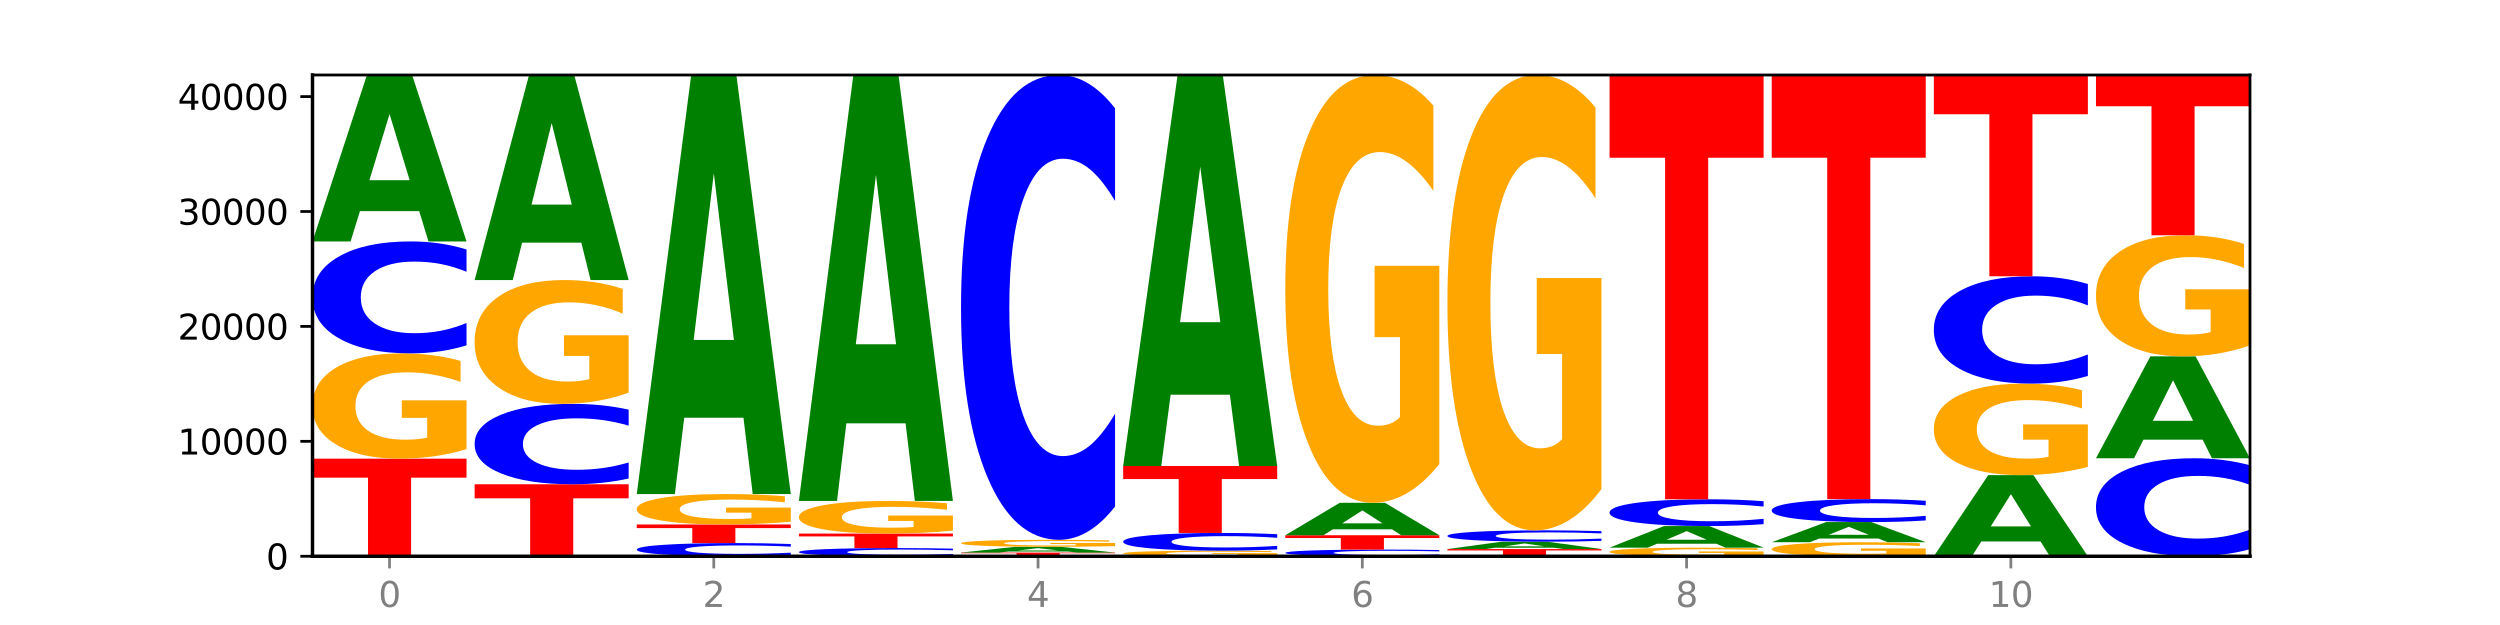 <?xml version="1.0" encoding="utf-8" standalone="no"?>
<!DOCTYPE svg PUBLIC "-//W3C//DTD SVG 1.1//EN"
  "http://www.w3.org/Graphics/SVG/1.1/DTD/svg11.dtd">
<svg xmlns:xlink="http://www.w3.org/1999/xlink" width="720pt" height="180pt" viewBox="0 0 720 180" xmlns="http://www.w3.org/2000/svg" version="1.1">
 <defs>
  <style type="text/css">*{stroke-linejoin: round; stroke-linecap: butt}</style>
 </defs>
 <g id="figure_1">
  <g id="patch_1">
   <path d="M 0 180 
L 720 180 
L 720 0 
L 0 0 
z
" style="fill: #ffffff"/>
  </g>
  <g id="axes_1">
   <g id="patch_2">
    <path d="M 90 160.2 
L 648 160.2 
L 648 21.6 
L 90 21.6 
z
" style="fill: #ffffff"/>
   </g>
   <g id="line2d_1">
    <path d="M 90 160.2 
L 648 160.2 
" clip-path="url(#p337c7a9e8e)" style="fill: none; stroke: #000000; stroke-width: 0.5; stroke-linecap: square"/>
   </g>
   <g id="patch_3">
    <path d="M 90 132.091 
L 134.36 132.091 
L 134.36 137.573 
L 118.401 137.573 
L 118.401 160.2 
L 105.99 160.2 
L 105.99 137.573 
L 90 137.573 
L 90 132.091 
z
" clip-path="url(#p337c7a9e8e)" style="fill: #ff0000"/>
   </g>
   <g id="patch_4">
    <path d="M 134.36 129.348 
Q 129.886 130.72 125.074 131.409 
Q 120.263 132.091 115.133 132.091 
Q 103.541 132.091 96.77 128.008 
Q 90 123.924 90 116.941 
Q 90 109.876 96.89 105.824 
Q 103.789 101.772 115.789 101.772 
Q 120.412 101.772 124.647 102.323 
Q 128.892 102.868 132.65 103.945 
L 132.65 109.989 
Q 128.773 108.605 124.935 107.922 
Q 121.098 107.233 117.24 107.233 
Q 110.102 107.233 106.235 109.751 
Q 102.367 112.263 102.367 116.941 
Q 102.367 121.576 106.096 124.106 
Q 109.824 126.63 116.684 126.63 
Q 118.553 126.63 120.153 126.486 
Q 121.754 126.336 123.026 126.023 
L 123.026 120.348 
L 115.719 120.348 
L 115.719 115.294 
L 134.36 115.294 
L 134.36 129.348 
z
" clip-path="url(#p337c7a9e8e)" style="fill: #ffa600"/>
   </g>
   <g id="patch_5">
    <path d="M 134.36 99.461 
Q 130.649 100.607 126.637 101.186 
Q 122.624 101.772 118.254 101.772 
Q 105.222 101.772 97.611 97.43 
Q 90 93.088 90 85.663 
Q 90 78.211 97.611 73.875 
Q 105.222 69.533 118.254 69.533 
Q 122.624 69.533 126.637 70.119 
Q 130.649 70.699 134.36 71.844 
L 134.36 78.27 
Q 130.616 76.752 126.983 76.046 
Q 123.351 75.34 119.339 75.34 
Q 112.141 75.34 108.017 78.091 
Q 103.904 80.834 103.904 85.663 
Q 103.904 90.471 108.017 93.221 
Q 112.141 95.965 119.339 95.965 
Q 123.351 95.965 126.983 95.259 
Q 130.616 94.546 134.36 93.028 
L 134.36 99.461 
z
" clip-path="url(#p337c7a9e8e)" style="fill: #0000ff"/>
   </g>
   <g id="patch_6">
    <path d="M 120.728 60.801 
L 103.668 60.801 
L 100.974 69.533 
L 90 69.533 
L 105.672 21.6 
L 118.687 21.6 
L 134.36 69.533 
L 123.395 69.533 
L 120.728 60.801 
z
M 106.389 51.905 
L 117.98 51.905 
L 112.194 32.839 
L 106.389 51.905 
z
" clip-path="url(#p337c7a9e8e)" style="fill: #008000"/>
   </g>
   <g id="patch_7">
    <path d="M 136.695 139.469 
L 181.054 139.469 
L 181.054 143.512 
L 165.095 143.512 
L 165.095 160.2 
L 152.685 160.2 
L 152.685 143.512 
L 136.695 143.512 
L 136.695 139.469 
z
" clip-path="url(#p337c7a9e8e)" style="fill: #ff0000"/>
   </g>
   <g id="patch_8">
    <path d="M 181.054 137.809 
Q 177.344 138.632 173.331 139.048 
Q 169.319 139.469 164.949 139.469 
Q 151.917 139.469 144.306 136.35 
Q 136.695 133.232 136.695 127.899 
Q 136.695 122.547 144.306 119.433 
Q 151.917 116.315 164.949 116.315 
Q 169.319 116.315 173.331 116.735 
Q 177.344 117.152 181.054 117.974 
L 181.054 122.59 
Q 177.31 121.499 173.678 120.992 
Q 170.045 120.485 166.033 120.485 
Q 158.835 120.485 154.711 122.461 
Q 150.598 124.431 150.598 127.899 
Q 150.598 131.352 154.711 133.327 
Q 158.835 135.298 166.033 135.298 
Q 170.045 135.298 173.678 134.791 
Q 177.31 134.279 181.054 133.189 
L 181.054 137.809 
z
" clip-path="url(#p337c7a9e8e)" style="fill: #0000ff"/>
   </g>
   <g id="patch_9">
    <path d="M 181.054 113.088 
Q 176.581 114.701 171.769 115.512 
Q 166.957 116.315 161.827 116.315 
Q 150.235 116.315 143.465 111.511 
Q 136.695 106.708 136.695 98.493 
Q 136.695 90.183 143.584 85.417 
Q 150.484 80.65 162.483 80.65 
Q 167.106 80.65 171.341 81.298 
Q 175.586 81.939 179.344 83.207 
L 179.344 90.316 
Q 175.467 88.688 171.63 87.885 
Q 167.792 87.074 163.935 87.074 
Q 156.797 87.074 152.929 90.036 
Q 149.062 92.99 149.062 98.493 
Q 149.062 103.945 152.79 106.921 
Q 156.518 109.89 163.378 109.89 
Q 165.247 109.89 166.848 109.721 
Q 168.448 109.544 169.721 109.176 
L 169.721 102.501 
L 162.414 102.501 
L 162.414 96.556 
L 181.054 96.556 
L 181.054 113.088 
z
" clip-path="url(#p337c7a9e8e)" style="fill: #ffa600"/>
   </g>
   <g id="patch_10">
    <path d="M 167.423 69.893 
L 150.363 69.893 
L 147.669 80.65 
L 136.695 80.65 
L 152.367 21.6 
L 165.382 21.6 
L 181.054 80.65 
L 170.089 80.65 
L 167.423 69.893 
z
M 153.083 58.933 
L 164.675 58.933 
L 158.888 35.445 
L 153.083 58.933 
z
" clip-path="url(#p337c7a9e8e)" style="fill: #008000"/>
   </g>
   <g id="patch_11">
    <path d="M 227.749 159.928 
Q 224.038 160.063 220.026 160.131 
Q 216.014 160.2 211.644 160.2 
Q 198.612 160.2 191 159.689 
Q 183.389 159.177 183.389 158.303 
Q 183.389 157.426 191 156.915 
Q 198.612 156.404 211.644 156.404 
Q 216.014 156.404 220.026 156.473 
Q 224.038 156.541 227.749 156.676 
L 227.749 157.433 
Q 224.005 157.254 220.372 157.171 
Q 216.74 157.088 212.728 157.088 
Q 205.53 157.088 201.406 157.412 
Q 197.293 157.735 197.293 158.303 
Q 197.293 158.869 201.406 159.193 
Q 205.53 159.516 212.728 159.516 
Q 216.74 159.516 220.372 159.433 
Q 224.005 159.349 227.749 159.17 
L 227.749 159.928 
z
" clip-path="url(#p337c7a9e8e)" style="fill: #0000ff"/>
   </g>
   <g id="patch_12">
    <path d="M 183.389 151.049 
L 227.749 151.049 
L 227.749 152.093 
L 211.79 152.093 
L 211.79 156.404 
L 199.379 156.404 
L 199.379 152.093 
L 183.389 152.093 
L 183.389 151.049 
z
" clip-path="url(#p337c7a9e8e)" style="fill: #ff0000"/>
   </g>
   <g id="patch_13">
    <path d="M 227.749 150.257 
Q 223.275 150.653 218.463 150.852 
Q 213.652 151.049 208.522 151.049 
Q 196.93 151.049 190.159 149.869 
Q 183.389 148.69 183.389 146.673 
Q 183.389 144.632 190.279 143.462 
Q 197.178 142.292 209.178 142.292 
Q 213.801 142.292 218.036 142.451 
Q 222.281 142.608 226.039 142.919 
L 226.039 144.665 
Q 222.162 144.265 218.324 144.068 
Q 214.487 143.869 210.629 143.869 
Q 203.491 143.869 199.624 144.596 
Q 195.757 145.322 195.757 146.673 
Q 195.757 148.012 199.485 148.742 
Q 203.213 149.471 210.073 149.471 
Q 211.942 149.471 213.542 149.43 
Q 215.143 149.386 216.415 149.296 
L 216.415 147.657 
L 209.108 147.657 
L 209.108 146.197 
L 227.749 146.197 
L 227.749 150.257 
z
" clip-path="url(#p337c7a9e8e)" style="fill: #ffa600"/>
   </g>
   <g id="patch_14">
    <path d="M 214.117 120.305 
L 197.057 120.305 
L 194.363 142.292 
L 183.389 142.292 
L 199.062 21.6 
L 212.077 21.6 
L 227.749 142.292 
L 216.784 142.292 
L 214.117 120.305 
z
M 199.778 97.905 
L 211.369 97.905 
L 205.583 49.898 
L 199.778 97.905 
z
" clip-path="url(#p337c7a9e8e)" style="fill: #008000"/>
   </g>
   <g id="patch_15">
    <path d="M 274.444 160.031 
Q 270.733 160.115 266.721 160.157 
Q 262.708 160.2 258.338 160.2 
Q 245.306 160.2 237.695 159.883 
Q 230.084 159.565 230.084 159.023 
Q 230.084 158.478 237.695 158.161 
Q 245.306 157.844 258.338 157.844 
Q 262.708 157.844 266.721 157.886 
Q 270.733 157.929 274.444 158.012 
L 274.444 158.482 
Q 270.699 158.371 267.067 158.32 
Q 263.435 158.268 259.422 158.268 
Q 252.224 158.268 248.1 158.469 
Q 243.987 158.67 243.987 159.023 
Q 243.987 159.374 248.1 159.575 
Q 252.224 159.776 259.422 159.776 
Q 263.435 159.776 267.067 159.724 
Q 270.699 159.672 274.444 159.561 
L 274.444 160.031 
z
" clip-path="url(#p337c7a9e8e)" style="fill: #0000ff"/>
   </g>
   <g id="patch_16">
    <path d="M 230.084 153.673 
L 274.444 153.673 
L 274.444 154.487 
L 258.484 154.487 
L 258.484 157.844 
L 246.074 157.844 
L 246.074 154.487 
L 230.084 154.487 
L 230.084 153.673 
z
" clip-path="url(#p337c7a9e8e)" style="fill: #ff0000"/>
   </g>
   <g id="patch_17">
    <path d="M 274.444 152.823 
Q 269.97 153.248 265.158 153.462 
Q 260.346 153.673 255.216 153.673 
Q 243.624 153.673 236.854 152.407 
Q 230.084 151.141 230.084 148.975 
Q 230.084 146.784 236.973 145.527 
Q 243.873 144.271 255.872 144.271 
Q 260.495 144.271 264.73 144.442 
Q 268.976 144.611 272.734 144.945 
L 272.734 146.819 
Q 268.856 146.39 265.019 146.178 
Q 261.181 145.965 257.324 145.965 
Q 250.186 145.965 246.318 146.745 
Q 242.451 147.524 242.451 148.975 
Q 242.451 150.412 246.179 151.197 
Q 249.907 151.98 256.767 151.98 
Q 258.636 151.98 260.237 151.935 
Q 261.837 151.888 263.11 151.791 
L 263.11 150.032 
L 255.803 150.032 
L 255.803 148.464 
L 274.444 148.464 
L 274.444 152.823 
z
" clip-path="url(#p337c7a9e8e)" style="fill: #ffa600"/>
   </g>
   <g id="patch_18">
    <path d="M 260.812 121.924 
L 243.752 121.924 
L 241.058 144.271 
L 230.084 144.271 
L 245.756 21.6 
L 258.771 21.6 
L 274.444 144.271 
L 263.478 144.271 
L 260.812 121.924 
z
M 246.473 99.157 
L 258.064 99.157 
L 252.277 50.362 
L 246.473 99.157 
z
" clip-path="url(#p337c7a9e8e)" style="fill: #008000"/>
   </g>
   <g id="patch_19">
    <path d="M 276.778 159.141 
L 321.138 159.141 
L 321.138 159.347 
L 305.179 159.347 
L 305.179 160.2 
L 292.768 160.2 
L 292.768 159.347 
L 276.778 159.347 
L 276.778 159.141 
z
" clip-path="url(#p337c7a9e8e)" style="fill: #ff0000"/>
   </g>
   <g id="patch_20">
    <path d="M 307.506 158.838 
L 290.446 158.838 
L 287.753 159.141 
L 276.778 159.141 
L 292.451 157.476 
L 305.466 157.476 
L 321.138 159.141 
L 310.173 159.141 
L 307.506 158.838 
z
M 293.167 158.529 
L 304.758 158.529 
L 298.972 157.867 
L 293.167 158.529 
z
" clip-path="url(#p337c7a9e8e)" style="fill: #008000"/>
   </g>
   <g id="patch_21">
    <path d="M 321.138 157.294 
Q 316.664 157.385 311.853 157.431 
Q 307.041 157.476 301.911 157.476 
Q 290.319 157.476 283.549 157.205 
Q 276.778 156.933 276.778 156.469 
Q 276.778 155.999 283.668 155.73 
Q 290.567 155.461 302.567 155.461 
Q 307.19 155.461 311.425 155.497 
Q 315.67 155.533 319.428 155.605 
L 319.428 156.007 
Q 315.551 155.915 311.713 155.869 
Q 307.876 155.824 304.018 155.824 
Q 296.88 155.824 293.013 155.991 
Q 289.146 156.158 289.146 156.469 
Q 289.146 156.777 292.874 156.945 
Q 296.602 157.113 303.462 157.113 
Q 305.331 157.113 306.931 157.104 
Q 308.532 157.094 309.805 157.073 
L 309.805 156.696 
L 302.497 156.696 
L 302.497 156.36 
L 321.138 156.36 
L 321.138 157.294 
z
" clip-path="url(#p337c7a9e8e)" style="fill: #ffa600"/>
   </g>
   <g id="patch_22">
    <path d="M 321.138 145.866 
Q 317.427 150.622 313.415 153.027 
Q 309.403 155.461 305.033 155.461 
Q 292.001 155.461 284.389 137.432 
Q 276.778 119.403 276.778 88.572 
Q 276.778 57.63 284.389 39.629 
Q 292.001 21.6 305.033 21.6 
Q 309.403 21.6 313.415 24.033 
Q 317.427 26.439 321.138 31.195 
L 321.138 57.879 
Q 317.394 51.574 313.762 48.643 
Q 310.129 45.712 306.117 45.712 
Q 298.919 45.712 294.795 57.132 
Q 290.682 68.524 290.682 88.572 
Q 290.682 108.536 294.795 119.956 
Q 298.919 131.349 306.117 131.349 
Q 310.129 131.349 313.762 128.418 
Q 317.394 125.459 321.138 119.154 
L 321.138 145.866 
z
" clip-path="url(#p337c7a9e8e)" style="fill: #0000ff"/>
   </g>
   <g id="patch_23">
    <path d="M 367.833 160.055 
Q 363.359 160.127 358.547 160.164 
Q 353.735 160.2 348.605 160.2 
Q 337.013 160.2 330.243 159.984 
Q 323.473 159.768 323.473 159.398 
Q 323.473 159.024 330.362 158.809 
Q 337.262 158.595 349.262 158.595 
Q 353.884 158.595 358.12 158.624 
Q 362.365 158.653 366.123 158.71 
L 366.123 159.03 
Q 362.245 158.957 358.408 158.92 
Q 354.57 158.884 350.713 158.884 
Q 343.575 158.884 339.708 159.017 
Q 335.84 159.15 335.84 159.398 
Q 335.84 159.643 339.568 159.777 
Q 343.297 159.911 350.156 159.911 
Q 352.025 159.911 353.626 159.903 
Q 355.227 159.895 356.499 159.879 
L 356.499 159.578 
L 349.192 159.578 
L 349.192 159.311 
L 367.833 159.311 
L 367.833 160.055 
z
" clip-path="url(#p337c7a9e8e)" style="fill: #ffa600"/>
   </g>
   <g id="patch_24">
    <path d="M 367.833 158.229 
Q 364.122 158.41 360.11 158.502 
Q 356.097 158.595 351.727 158.595 
Q 338.695 158.595 331.084 157.907 
Q 323.473 157.219 323.473 156.043 
Q 323.473 154.863 331.084 154.176 
Q 338.695 153.488 351.727 153.488 
Q 356.097 153.488 360.11 153.581 
Q 364.122 153.673 367.833 153.854 
L 367.833 154.872 
Q 364.088 154.632 360.456 154.52 
Q 356.824 154.408 352.811 154.408 
Q 345.614 154.408 341.489 154.844 
Q 337.376 155.278 337.376 156.043 
Q 337.376 156.805 341.489 157.24 
Q 345.614 157.675 352.811 157.675 
Q 356.824 157.675 360.456 157.563 
Q 364.088 157.45 367.833 157.21 
L 367.833 158.229 
z
" clip-path="url(#p337c7a9e8e)" style="fill: #0000ff"/>
   </g>
   <g id="patch_25">
    <path d="M 323.473 134.206 
L 367.833 134.206 
L 367.833 137.967 
L 351.873 137.967 
L 351.873 153.488 
L 339.463 153.488 
L 339.463 137.967 
L 323.473 137.967 
L 323.473 134.206 
z
" clip-path="url(#p337c7a9e8e)" style="fill: #ff0000"/>
   </g>
   <g id="patch_26">
    <path d="M 354.201 113.693 
L 337.141 113.693 
L 334.447 134.206 
L 323.473 134.206 
L 339.145 21.6 
L 352.16 21.6 
L 367.833 134.206 
L 356.867 134.206 
L 354.201 113.693 
z
M 339.862 92.793 
L 351.453 92.793 
L 345.666 48.002 
L 339.862 92.793 
z
" clip-path="url(#p337c7a9e8e)" style="fill: #008000"/>
   </g>
   <g id="patch_27">
    <path d="M 414.527 160.062 
Q 410.817 160.13 406.804 160.165 
Q 402.792 160.2 398.422 160.2 
Q 385.39 160.2 377.779 159.941 
Q 370.167 159.682 370.167 159.239 
Q 370.167 158.795 377.779 158.536 
Q 385.39 158.277 398.422 158.277 
Q 402.792 158.277 406.804 158.312 
Q 410.817 158.347 414.527 158.415 
L 414.527 158.798 
Q 410.783 158.708 407.151 158.666 
Q 403.518 158.623 399.506 158.623 
Q 392.308 158.623 388.184 158.788 
Q 384.071 158.951 384.071 159.239 
Q 384.071 159.526 388.184 159.69 
Q 392.308 159.854 399.506 159.854 
Q 403.518 159.854 407.151 159.812 
Q 410.783 159.769 414.527 159.678 
L 414.527 160.062 
z
" clip-path="url(#p337c7a9e8e)" style="fill: #0000ff"/>
   </g>
   <g id="patch_28">
    <path d="M 370.167 154.15 
L 414.527 154.15 
L 414.527 154.955 
L 398.568 154.955 
L 398.568 158.277 
L 386.158 158.277 
L 386.158 154.955 
L 370.167 154.955 
L 370.167 154.15 
z
" clip-path="url(#p337c7a9e8e)" style="fill: #ff0000"/>
   </g>
   <g id="patch_29">
    <path d="M 400.895 152.447 
L 383.835 152.447 
L 381.142 154.15 
L 370.167 154.15 
L 385.84 144.804 
L 398.855 144.804 
L 414.527 154.15 
L 403.562 154.15 
L 400.895 152.447 
z
M 386.556 150.713 
L 398.147 150.713 
L 392.361 146.995 
L 386.556 150.713 
z
" clip-path="url(#p337c7a9e8e)" style="fill: #008000"/>
   </g>
   <g id="patch_30">
    <path d="M 414.527 133.657 
Q 410.053 139.23 405.242 142.03 
Q 400.43 144.804 395.3 144.804 
Q 383.708 144.804 376.938 128.21 
Q 370.167 111.617 370.167 83.24 
Q 370.167 54.532 377.057 38.066 
Q 383.956 21.6 395.956 21.6 
Q 400.579 21.6 404.814 23.84 
Q 409.059 26.054 412.817 30.431 
L 412.817 54.99 
Q 408.94 49.366 405.102 46.592 
Q 401.265 43.792 397.408 43.792 
Q 390.269 43.792 386.402 54.023 
Q 382.535 64.229 382.535 83.24 
Q 382.535 102.073 386.263 112.355 
Q 389.991 122.611 396.851 122.611 
Q 398.72 122.611 400.321 122.026 
Q 401.921 121.415 403.194 120.143 
L 403.194 97.085 
L 395.887 97.085 
L 395.887 76.547 
L 414.527 76.547 
L 414.527 133.657 
z
" clip-path="url(#p337c7a9e8e)" style="fill: #ffa600"/>
   </g>
   <g id="patch_31">
    <path d="M 416.862 158.131 
L 461.222 158.131 
L 461.222 158.535 
L 445.263 158.535 
L 445.263 160.2 
L 432.852 160.2 
L 432.852 158.535 
L 416.862 158.535 
L 416.862 158.131 
z
" clip-path="url(#p337c7a9e8e)" style="fill: #ff0000"/>
   </g>
   <g id="patch_32">
    <path d="M 447.59 157.744 
L 430.53 157.744 
L 427.836 158.131 
L 416.862 158.131 
L 432.534 156.007 
L 445.549 156.007 
L 461.222 158.131 
L 450.257 158.131 
L 447.59 157.744 
z
M 433.251 157.35 
L 444.842 157.35 
L 439.055 156.505 
L 433.251 157.35 
z
" clip-path="url(#p337c7a9e8e)" style="fill: #008000"/>
   </g>
   <g id="patch_33">
    <path d="M 461.222 155.773 
Q 457.511 155.889 453.499 155.947 
Q 449.486 156.007 445.116 156.007 
Q 432.084 156.007 424.473 155.567 
Q 416.862 155.127 416.862 154.374 
Q 416.862 153.619 424.473 153.18 
Q 432.084 152.74 445.116 152.74 
Q 449.486 152.74 453.499 152.8 
Q 457.511 152.858 461.222 152.974 
L 461.222 153.625 
Q 457.478 153.472 453.845 153.4 
Q 450.213 153.329 446.2 153.329 
Q 439.003 153.329 434.879 153.607 
Q 430.766 153.885 430.766 154.374 
Q 430.766 154.862 434.879 155.14 
Q 439.003 155.418 446.2 155.418 
Q 450.213 155.418 453.845 155.347 
Q 457.478 155.275 461.222 155.121 
L 461.222 155.773 
z
" clip-path="url(#p337c7a9e8e)" style="fill: #0000ff"/>
   </g>
   <g id="patch_34">
    <path d="M 461.222 140.875 
Q 456.748 146.808 451.936 149.787 
Q 447.124 152.74 441.995 152.74 
Q 430.403 152.74 423.632 135.078 
Q 416.862 117.415 416.862 87.211 
Q 416.862 56.654 423.752 39.127 
Q 430.651 21.6 442.651 21.6 
Q 447.274 21.6 451.509 23.984 
Q 455.754 26.341 459.512 31 
L 459.512 57.141 
Q 455.635 51.155 451.797 48.202 
Q 447.96 45.222 444.102 45.222 
Q 436.964 45.222 433.097 56.112 
Q 429.229 66.975 429.229 87.211 
Q 429.229 107.257 432.958 118.201 
Q 436.686 129.118 443.545 129.118 
Q 445.414 129.118 447.015 128.495 
Q 448.616 127.845 449.888 126.49 
L 449.888 101.947 
L 442.581 101.947 
L 442.581 80.086 
L 461.222 80.086 
L 461.222 140.875 
z
" clip-path="url(#p337c7a9e8e)" style="fill: #ffa600"/>
   </g>
   <g id="patch_35">
    <path d="M 507.916 159.976 
Q 503.443 160.088 498.631 160.144 
Q 493.819 160.2 488.689 160.2 
Q 477.097 160.2 470.327 159.867 
Q 463.556 159.533 463.556 158.963 
Q 463.556 158.386 470.446 158.055 
Q 477.346 157.724 489.345 157.724 
Q 493.968 157.724 498.203 157.769 
Q 502.448 157.814 506.206 157.902 
L 506.206 158.395 
Q 502.329 158.282 498.492 158.227 
Q 494.654 158.17 490.797 158.17 
Q 483.659 158.17 479.791 158.376 
Q 475.924 158.581 475.924 158.963 
Q 475.924 159.341 479.652 159.548 
Q 483.38 159.754 490.24 159.754 
Q 492.109 159.754 493.71 159.742 
Q 495.31 159.73 496.583 159.704 
L 496.583 159.241 
L 489.276 159.241 
L 489.276 158.828 
L 507.916 158.828 
L 507.916 159.976 
z
" clip-path="url(#p337c7a9e8e)" style="fill: #ffa600"/>
   </g>
   <g id="patch_36">
    <path d="M 494.285 156.592 
L 477.225 156.592 
L 474.531 157.724 
L 463.556 157.724 
L 479.229 151.509 
L 492.244 151.509 
L 507.916 157.724 
L 496.951 157.724 
L 494.285 156.592 
z
M 479.945 155.439 
L 491.536 155.439 
L 485.75 152.966 
L 479.945 155.439 
z
" clip-path="url(#p337c7a9e8e)" style="fill: #008000"/>
   </g>
   <g id="patch_37">
    <path d="M 507.916 150.956 
Q 504.206 151.23 500.193 151.369 
Q 496.181 151.509 491.811 151.509 
Q 478.779 151.509 471.168 150.47 
Q 463.556 149.431 463.556 147.654 
Q 463.556 145.871 471.168 144.833 
Q 478.779 143.794 491.811 143.794 
Q 496.181 143.794 500.193 143.934 
Q 504.206 144.073 507.916 144.347 
L 507.916 145.885 
Q 504.172 145.522 500.54 145.353 
Q 496.907 145.184 492.895 145.184 
Q 485.697 145.184 481.573 145.842 
Q 477.46 146.499 477.46 147.654 
Q 477.46 148.805 481.573 149.463 
Q 485.697 150.119 492.895 150.119 
Q 496.907 150.119 500.54 149.95 
Q 504.172 149.78 507.916 149.417 
L 507.916 150.956 
z
" clip-path="url(#p337c7a9e8e)" style="fill: #0000ff"/>
   </g>
   <g id="patch_38">
    <path d="M 463.556 21.6 
L 507.916 21.6 
L 507.916 45.431 
L 491.957 45.431 
L 491.957 143.794 
L 479.547 143.794 
L 479.547 45.431 
L 463.556 45.431 
L 463.556 21.6 
z
" clip-path="url(#p337c7a9e8e)" style="fill: #ff0000"/>
   </g>
   <g id="patch_39">
    <path d="M 554.611 159.835 
Q 550.137 160.017 545.325 160.109 
Q 540.514 160.2 535.384 160.2 
Q 523.792 160.2 517.021 159.656 
Q 510.251 159.112 510.251 158.182 
Q 510.251 157.242 517.141 156.702 
Q 524.04 156.162 536.04 156.162 
Q 540.663 156.162 544.898 156.236 
Q 549.143 156.308 552.901 156.452 
L 552.901 157.257 
Q 549.024 157.072 545.186 156.981 
Q 541.349 156.89 537.491 156.89 
Q 530.353 156.89 526.486 157.225 
Q 522.619 157.559 522.619 158.182 
Q 522.619 158.8 526.347 159.137 
Q 530.075 159.473 536.935 159.473 
Q 538.804 159.473 540.404 159.454 
Q 542.005 159.433 543.277 159.392 
L 543.277 158.636 
L 535.97 158.636 
L 535.97 157.963 
L 554.611 157.963 
L 554.611 159.835 
z
" clip-path="url(#p337c7a9e8e)" style="fill: #ffa600"/>
   </g>
   <g id="patch_40">
    <path d="M 540.979 155.106 
L 523.919 155.106 
L 521.225 156.162 
L 510.251 156.162 
L 525.923 150.364 
L 538.938 150.364 
L 554.611 156.162 
L 543.646 156.162 
L 540.979 155.106 
z
M 526.64 154.03 
L 538.231 154.03 
L 532.445 151.723 
L 526.64 154.03 
z
" clip-path="url(#p337c7a9e8e)" style="fill: #008000"/>
   </g>
   <g id="patch_41">
    <path d="M 554.611 149.889 
Q 550.9 150.125 546.888 150.244 
Q 542.875 150.364 538.505 150.364 
Q 525.474 150.364 517.862 149.472 
Q 510.251 148.581 510.251 147.056 
Q 510.251 145.526 517.862 144.636 
Q 525.474 143.745 538.505 143.745 
Q 542.875 143.745 546.888 143.865 
Q 550.9 143.984 554.611 144.219 
L 554.611 145.539 
Q 550.867 145.227 547.234 145.082 
Q 543.602 144.937 539.59 144.937 
Q 532.392 144.937 528.268 145.502 
Q 524.155 146.065 524.155 147.056 
Q 524.155 148.043 528.268 148.608 
Q 532.392 149.172 539.59 149.172 
Q 543.602 149.172 547.234 149.027 
Q 550.867 148.88 554.611 148.569 
L 554.611 149.889 
z
" clip-path="url(#p337c7a9e8e)" style="fill: #0000ff"/>
   </g>
   <g id="patch_42">
    <path d="M 510.251 21.6 
L 554.611 21.6 
L 554.611 45.422 
L 538.652 45.422 
L 538.652 143.745 
L 526.241 143.745 
L 526.241 45.422 
L 510.251 45.422 
L 510.251 21.6 
z
" clip-path="url(#p337c7a9e8e)" style="fill: #ff0000"/>
   </g>
   <g id="patch_43">
    <path d="M 587.674 155.943 
L 570.614 155.943 
L 567.92 160.2 
L 556.946 160.2 
L 572.618 136.831 
L 585.633 136.831 
L 601.305 160.2 
L 590.34 160.2 
L 587.674 155.943 
z
M 573.335 151.606 
L 584.926 151.606 
L 579.139 142.31 
L 573.335 151.606 
z
" clip-path="url(#p337c7a9e8e)" style="fill: #008000"/>
   </g>
   <g id="patch_44">
    <path d="M 601.305 134.447 
Q 596.832 135.639 592.02 136.238 
Q 587.208 136.831 582.078 136.831 
Q 570.486 136.831 563.716 133.282 
Q 556.946 129.734 556.946 123.665 
Q 556.946 117.526 563.835 114.004 
Q 570.735 110.483 582.734 110.483 
Q 587.357 110.483 591.592 110.962 
Q 595.838 111.435 599.595 112.372 
L 599.595 117.624 
Q 595.718 116.421 591.881 115.828 
Q 588.043 115.229 584.186 115.229 
Q 577.048 115.229 573.18 117.417 
Q 569.313 119.599 569.313 123.665 
Q 569.313 127.693 573.041 129.891 
Q 576.769 132.085 583.629 132.085 
Q 585.498 132.085 587.099 131.96 
Q 588.699 131.829 589.972 131.557 
L 589.972 126.626 
L 582.665 126.626 
L 582.665 122.234 
L 601.305 122.234 
L 601.305 134.447 
z
" clip-path="url(#p337c7a9e8e)" style="fill: #ffa600"/>
   </g>
   <g id="patch_45">
    <path d="M 601.305 108.267 
Q 597.595 109.365 593.582 109.921 
Q 589.57 110.483 585.2 110.483 
Q 572.168 110.483 564.557 106.319 
Q 556.946 102.156 556.946 95.035 
Q 556.946 87.889 564.557 83.732 
Q 572.168 79.568 585.2 79.568 
Q 589.57 79.568 593.582 80.13 
Q 597.595 80.685 601.305 81.784 
L 601.305 87.946 
Q 597.561 86.49 593.929 85.813 
Q 590.297 85.137 586.284 85.137 
Q 579.086 85.137 574.962 87.774 
Q 570.849 90.405 570.849 95.035 
Q 570.849 99.646 574.962 102.283 
Q 579.086 104.914 586.284 104.914 
Q 590.297 104.914 593.929 104.237 
Q 597.561 103.554 601.305 102.098 
L 601.305 108.267 
z
" clip-path="url(#p337c7a9e8e)" style="fill: #0000ff"/>
   </g>
   <g id="patch_46">
    <path d="M 556.946 21.6 
L 601.305 21.6 
L 601.305 32.905 
L 585.346 32.905 
L 585.346 79.568 
L 572.936 79.568 
L 572.936 32.905 
L 556.946 32.905 
L 556.946 21.6 
z
" clip-path="url(#p337c7a9e8e)" style="fill: #ff0000"/>
   </g>
   <g id="patch_47">
    <path d="M 648 158.177 
Q 644.289 159.18 640.277 159.687 
Q 636.265 160.2 631.895 160.2 
Q 618.863 160.2 611.251 156.399 
Q 603.64 152.597 603.64 146.097 
Q 603.64 139.572 611.251 135.777 
Q 618.863 131.976 631.895 131.976 
Q 636.265 131.976 640.277 132.489 
Q 644.289 132.996 648 133.999 
L 648 139.625 
Q 644.256 138.296 640.623 137.678 
Q 636.991 137.06 632.979 137.06 
Q 625.781 137.06 621.657 139.468 
Q 617.544 141.87 617.544 146.097 
Q 617.544 150.306 621.657 152.714 
Q 625.781 155.116 632.979 155.116 
Q 636.991 155.116 640.623 154.498 
Q 644.256 153.874 648 152.545 
L 648 158.177 
z
" clip-path="url(#p337c7a9e8e)" style="fill: #0000ff"/>
   </g>
   <g id="patch_48">
    <path d="M 634.368 126.629 
L 617.308 126.629 
L 614.614 131.976 
L 603.64 131.976 
L 619.313 102.626 
L 632.328 102.626 
L 648 131.976 
L 637.035 131.976 
L 634.368 126.629 
z
M 620.029 121.182 
L 631.62 121.182 
L 625.834 109.507 
L 620.029 121.182 
z
" clip-path="url(#p337c7a9e8e)" style="fill: #008000"/>
   </g>
   <g id="patch_49">
    <path d="M 648 99.471 
Q 643.526 101.048 638.714 101.841 
Q 633.903 102.626 628.773 102.626 
Q 617.181 102.626 610.41 97.93 
Q 603.64 93.233 603.64 85.202 
Q 603.64 77.077 610.53 72.416 
Q 617.429 67.756 629.429 67.756 
Q 634.052 67.756 638.287 68.39 
Q 642.532 69.016 646.29 70.255 
L 646.29 77.206 
Q 642.413 75.614 638.575 74.829 
Q 634.738 74.037 630.88 74.037 
Q 623.742 74.037 619.875 76.933 
Q 616.008 79.821 616.008 85.202 
Q 616.008 90.532 619.736 93.442 
Q 623.464 96.345 630.324 96.345 
Q 632.193 96.345 633.793 96.179 
Q 635.394 96.006 636.666 95.646 
L 636.666 89.12 
L 629.359 89.12 
L 629.359 83.307 
L 648 83.307 
L 648 99.471 
z
" clip-path="url(#p337c7a9e8e)" style="fill: #ffa600"/>
   </g>
   <g id="patch_50">
    <path d="M 603.64 21.6 
L 648 21.6 
L 648 30.602 
L 632.041 30.602 
L 632.041 67.756 
L 619.63 67.756 
L 619.63 30.602 
L 603.64 30.602 
L 603.64 21.6 
z
" clip-path="url(#p337c7a9e8e)" style="fill: #ff0000"/>
   </g>
   <g id="matplotlib.axis_1">
    <g id="xtick_1">
     <g id="line2d_2">
      <defs>
       <path id="m9fca8a0006" d="M 0 0 
L 0 3.5 
" style="stroke: #808080; stroke-width: 0.8"/>
      </defs>
      <g>
       <use xlink:href="#m9fca8a0006" x="112.18" y="160.2" style="fill: #808080; stroke: #808080; stroke-width: 0.8"/>
      </g>
     </g>
     <g id="text_1">
      <!-- 0 -->
      <g style="fill: #808080" transform="translate(108.999 174.798) scale(0.1 -0.1)">
       <defs>
        <path id="DejaVuSans-30" d="M 2034 4250 
Q 1547 4250 1301 3770 
Q 1056 3291 1056 2328 
Q 1056 1369 1301 889 
Q 1547 409 2034 409 
Q 2525 409 2770 889 
Q 3016 1369 3016 2328 
Q 3016 3291 2770 3770 
Q 2525 4250 2034 4250 
z
M 2034 4750 
Q 2819 4750 3233 4129 
Q 3647 3509 3647 2328 
Q 3647 1150 3233 529 
Q 2819 -91 2034 -91 
Q 1250 -91 836 529 
Q 422 1150 422 2328 
Q 422 3509 836 4129 
Q 1250 4750 2034 4750 
z
" transform="scale(0.016)"/>
       </defs>
       <use xlink:href="#DejaVuSans-30"/>
      </g>
     </g>
    </g>
    <g id="xtick_2">
     <g id="line2d_3">
      <g>
       <use xlink:href="#m9fca8a0006" x="205.569" y="160.2" style="fill: #808080; stroke: #808080; stroke-width: 0.8"/>
      </g>
     </g>
     <g id="text_2">
      <!-- 2 -->
      <g style="fill: #808080" transform="translate(202.388 174.798) scale(0.1 -0.1)">
       <defs>
        <path id="DejaVuSans-32" d="M 1228 531 
L 3431 531 
L 3431 0 
L 469 0 
L 469 531 
Q 828 903 1448 1529 
Q 2069 2156 2228 2338 
Q 2531 2678 2651 2914 
Q 2772 3150 2772 3378 
Q 2772 3750 2511 3984 
Q 2250 4219 1831 4219 
Q 1534 4219 1204 4116 
Q 875 4013 500 3803 
L 500 4441 
Q 881 4594 1212 4672 
Q 1544 4750 1819 4750 
Q 2544 4750 2975 4387 
Q 3406 4025 3406 3419 
Q 3406 3131 3298 2873 
Q 3191 2616 2906 2266 
Q 2828 2175 2409 1742 
Q 1991 1309 1228 531 
z
" transform="scale(0.016)"/>
       </defs>
       <use xlink:href="#DejaVuSans-32"/>
      </g>
     </g>
    </g>
    <g id="xtick_3">
     <g id="line2d_4">
      <g>
       <use xlink:href="#m9fca8a0006" x="298.958" y="160.2" style="fill: #808080; stroke: #808080; stroke-width: 0.8"/>
      </g>
     </g>
     <g id="text_3">
      <!-- 4 -->
      <g style="fill: #808080" transform="translate(295.777 174.798) scale(0.1 -0.1)">
       <defs>
        <path id="DejaVuSans-34" d="M 2419 4116 
L 825 1625 
L 2419 1625 
L 2419 4116 
z
M 2253 4666 
L 3047 4666 
L 3047 1625 
L 3713 1625 
L 3713 1100 
L 3047 1100 
L 3047 0 
L 2419 0 
L 2419 1100 
L 313 1100 
L 313 1709 
L 2253 4666 
z
" transform="scale(0.016)"/>
       </defs>
       <use xlink:href="#DejaVuSans-34"/>
      </g>
     </g>
    </g>
    <g id="xtick_4">
     <g id="line2d_5">
      <g>
       <use xlink:href="#m9fca8a0006" x="392.347" y="160.2" style="fill: #808080; stroke: #808080; stroke-width: 0.8"/>
      </g>
     </g>
     <g id="text_4">
      <!-- 6 -->
      <g style="fill: #808080" transform="translate(389.166 174.798) scale(0.1 -0.1)">
       <defs>
        <path id="DejaVuSans-36" d="M 2113 2584 
Q 1688 2584 1439 2293 
Q 1191 2003 1191 1497 
Q 1191 994 1439 701 
Q 1688 409 2113 409 
Q 2538 409 2786 701 
Q 3034 994 3034 1497 
Q 3034 2003 2786 2293 
Q 2538 2584 2113 2584 
z
M 3366 4563 
L 3366 3988 
Q 3128 4100 2886 4159 
Q 2644 4219 2406 4219 
Q 1781 4219 1451 3797 
Q 1122 3375 1075 2522 
Q 1259 2794 1537 2939 
Q 1816 3084 2150 3084 
Q 2853 3084 3261 2657 
Q 3669 2231 3669 1497 
Q 3669 778 3244 343 
Q 2819 -91 2113 -91 
Q 1303 -91 875 529 
Q 447 1150 447 2328 
Q 447 3434 972 4092 
Q 1497 4750 2381 4750 
Q 2619 4750 2861 4703 
Q 3103 4656 3366 4563 
z
" transform="scale(0.016)"/>
       </defs>
       <use xlink:href="#DejaVuSans-36"/>
      </g>
     </g>
    </g>
    <g id="xtick_5">
     <g id="line2d_6">
      <g>
       <use xlink:href="#m9fca8a0006" x="485.736" y="160.2" style="fill: #808080; stroke: #808080; stroke-width: 0.8"/>
      </g>
     </g>
     <g id="text_5">
      <!-- 8 -->
      <g style="fill: #808080" transform="translate(482.555 174.798) scale(0.1 -0.1)">
       <defs>
        <path id="DejaVuSans-38" d="M 2034 2216 
Q 1584 2216 1326 1975 
Q 1069 1734 1069 1313 
Q 1069 891 1326 650 
Q 1584 409 2034 409 
Q 2484 409 2743 651 
Q 3003 894 3003 1313 
Q 3003 1734 2745 1975 
Q 2488 2216 2034 2216 
z
M 1403 2484 
Q 997 2584 770 2862 
Q 544 3141 544 3541 
Q 544 4100 942 4425 
Q 1341 4750 2034 4750 
Q 2731 4750 3128 4425 
Q 3525 4100 3525 3541 
Q 3525 3141 3298 2862 
Q 3072 2584 2669 2484 
Q 3125 2378 3379 2068 
Q 3634 1759 3634 1313 
Q 3634 634 3220 271 
Q 2806 -91 2034 -91 
Q 1263 -91 848 271 
Q 434 634 434 1313 
Q 434 1759 690 2068 
Q 947 2378 1403 2484 
z
M 1172 3481 
Q 1172 3119 1398 2916 
Q 1625 2713 2034 2713 
Q 2441 2713 2670 2916 
Q 2900 3119 2900 3481 
Q 2900 3844 2670 4047 
Q 2441 4250 2034 4250 
Q 1625 4250 1398 4047 
Q 1172 3844 1172 3481 
z
" transform="scale(0.016)"/>
       </defs>
       <use xlink:href="#DejaVuSans-38"/>
      </g>
     </g>
    </g>
    <g id="xtick_6">
     <g id="line2d_7">
      <g>
       <use xlink:href="#m9fca8a0006" x="579.126" y="160.2" style="fill: #808080; stroke: #808080; stroke-width: 0.8"/>
      </g>
     </g>
     <g id="text_6">
      <!-- 10 -->
      <g style="fill: #808080" transform="translate(572.763 174.798) scale(0.1 -0.1)">
       <defs>
        <path id="DejaVuSans-31" d="M 794 531 
L 1825 531 
L 1825 4091 
L 703 3866 
L 703 4441 
L 1819 4666 
L 2450 4666 
L 2450 531 
L 3481 531 
L 3481 0 
L 794 0 
L 794 531 
z
" transform="scale(0.016)"/>
       </defs>
       <use xlink:href="#DejaVuSans-31"/>
       <use xlink:href="#DejaVuSans-30" x="63.623"/>
      </g>
     </g>
    </g>
   </g>
   <g id="matplotlib.axis_2">
    <g id="ytick_1">
     <g id="line2d_8">
      <defs>
       <path id="m55bd34831a" d="M 0 0 
L -3.5 0 
" style="stroke: #000000; stroke-width: 0.8"/>
      </defs>
      <g>
       <use xlink:href="#m55bd34831a" x="90" y="160.2" style="stroke: #000000; stroke-width: 0.8"/>
      </g>
     </g>
     <g id="text_7">
      <!-- 0 -->
      <g transform="translate(76.638 163.999) scale(0.1 -0.1)">
       <use xlink:href="#DejaVuSans-30"/>
      </g>
     </g>
    </g>
    <g id="ytick_2">
     <g id="line2d_9">
      <g>
       <use xlink:href="#m55bd34831a" x="90" y="127.104" style="stroke: #000000; stroke-width: 0.8"/>
      </g>
     </g>
     <g id="text_8">
      <!-- 10000 -->
      <g transform="translate(51.188 130.903) scale(0.1 -0.1)">
       <use xlink:href="#DejaVuSans-31"/>
       <use xlink:href="#DejaVuSans-30" x="63.623"/>
       <use xlink:href="#DejaVuSans-30" x="127.246"/>
       <use xlink:href="#DejaVuSans-30" x="190.869"/>
       <use xlink:href="#DejaVuSans-30" x="254.492"/>
      </g>
     </g>
    </g>
    <g id="ytick_3">
     <g id="line2d_10">
      <g>
       <use xlink:href="#m55bd34831a" x="90" y="94.008" style="stroke: #000000; stroke-width: 0.8"/>
      </g>
     </g>
     <g id="text_9">
      <!-- 20000 -->
      <g transform="translate(51.188 97.807) scale(0.1 -0.1)">
       <use xlink:href="#DejaVuSans-32"/>
       <use xlink:href="#DejaVuSans-30" x="63.623"/>
       <use xlink:href="#DejaVuSans-30" x="127.246"/>
       <use xlink:href="#DejaVuSans-30" x="190.869"/>
       <use xlink:href="#DejaVuSans-30" x="254.492"/>
      </g>
     </g>
    </g>
    <g id="ytick_4">
     <g id="line2d_11">
      <g>
       <use xlink:href="#m55bd34831a" x="90" y="60.912" style="stroke: #000000; stroke-width: 0.8"/>
      </g>
     </g>
     <g id="text_10">
      <!-- 30000 -->
      <g transform="translate(51.188 64.711) scale(0.1 -0.1)">
       <defs>
        <path id="DejaVuSans-33" d="M 2597 2516 
Q 3050 2419 3304 2112 
Q 3559 1806 3559 1356 
Q 3559 666 3084 287 
Q 2609 -91 1734 -91 
Q 1441 -91 1130 -33 
Q 819 25 488 141 
L 488 750 
Q 750 597 1062 519 
Q 1375 441 1716 441 
Q 2309 441 2620 675 
Q 2931 909 2931 1356 
Q 2931 1769 2642 2001 
Q 2353 2234 1838 2234 
L 1294 2234 
L 1294 2753 
L 1863 2753 
Q 2328 2753 2575 2939 
Q 2822 3125 2822 3475 
Q 2822 3834 2567 4026 
Q 2313 4219 1838 4219 
Q 1578 4219 1281 4162 
Q 984 4106 628 3988 
L 628 4550 
Q 988 4650 1302 4700 
Q 1616 4750 1894 4750 
Q 2613 4750 3031 4423 
Q 3450 4097 3450 3541 
Q 3450 3153 3228 2886 
Q 3006 2619 2597 2516 
z
" transform="scale(0.016)"/>
       </defs>
       <use xlink:href="#DejaVuSans-33"/>
       <use xlink:href="#DejaVuSans-30" x="63.623"/>
       <use xlink:href="#DejaVuSans-30" x="127.246"/>
       <use xlink:href="#DejaVuSans-30" x="190.869"/>
       <use xlink:href="#DejaVuSans-30" x="254.492"/>
      </g>
     </g>
    </g>
    <g id="ytick_5">
     <g id="line2d_12">
      <g>
       <use xlink:href="#m55bd34831a" x="90" y="27.815" style="stroke: #000000; stroke-width: 0.8"/>
      </g>
     </g>
     <g id="text_11">
      <!-- 40000 -->
      <g transform="translate(51.188 31.615) scale(0.1 -0.1)">
       <use xlink:href="#DejaVuSans-34"/>
       <use xlink:href="#DejaVuSans-30" x="63.623"/>
       <use xlink:href="#DejaVuSans-30" x="127.246"/>
       <use xlink:href="#DejaVuSans-30" x="190.869"/>
       <use xlink:href="#DejaVuSans-30" x="254.492"/>
      </g>
     </g>
    </g>
   </g>
   <g id="patch_51">
    <path d="M 90 160.2 
L 90 21.6 
" style="fill: none; stroke: #000000; stroke-linejoin: miter; stroke-linecap: square"/>
   </g>
   <g id="patch_52">
    <path d="M 648 160.2 
L 648 21.6 
" style="fill: none; stroke: #000000; stroke-width: 0.8; stroke-linejoin: miter; stroke-linecap: square"/>
   </g>
   <g id="patch_53">
    <path d="M 90 160.2 
L 648 160.2 
" style="fill: none; stroke: #000000; stroke-linejoin: miter; stroke-linecap: square"/>
   </g>
   <g id="patch_54">
    <path d="M 90 21.6 
L 648 21.6 
" style="fill: none; stroke: #000000; stroke-width: 0.8; stroke-linejoin: miter; stroke-linecap: square"/>
   </g>
  </g>
 </g>
 <defs>
  <clipPath id="p337c7a9e8e">
   <rect x="90" y="21.6" width="558" height="138.6"/>
  </clipPath>
 </defs>
</svg>
